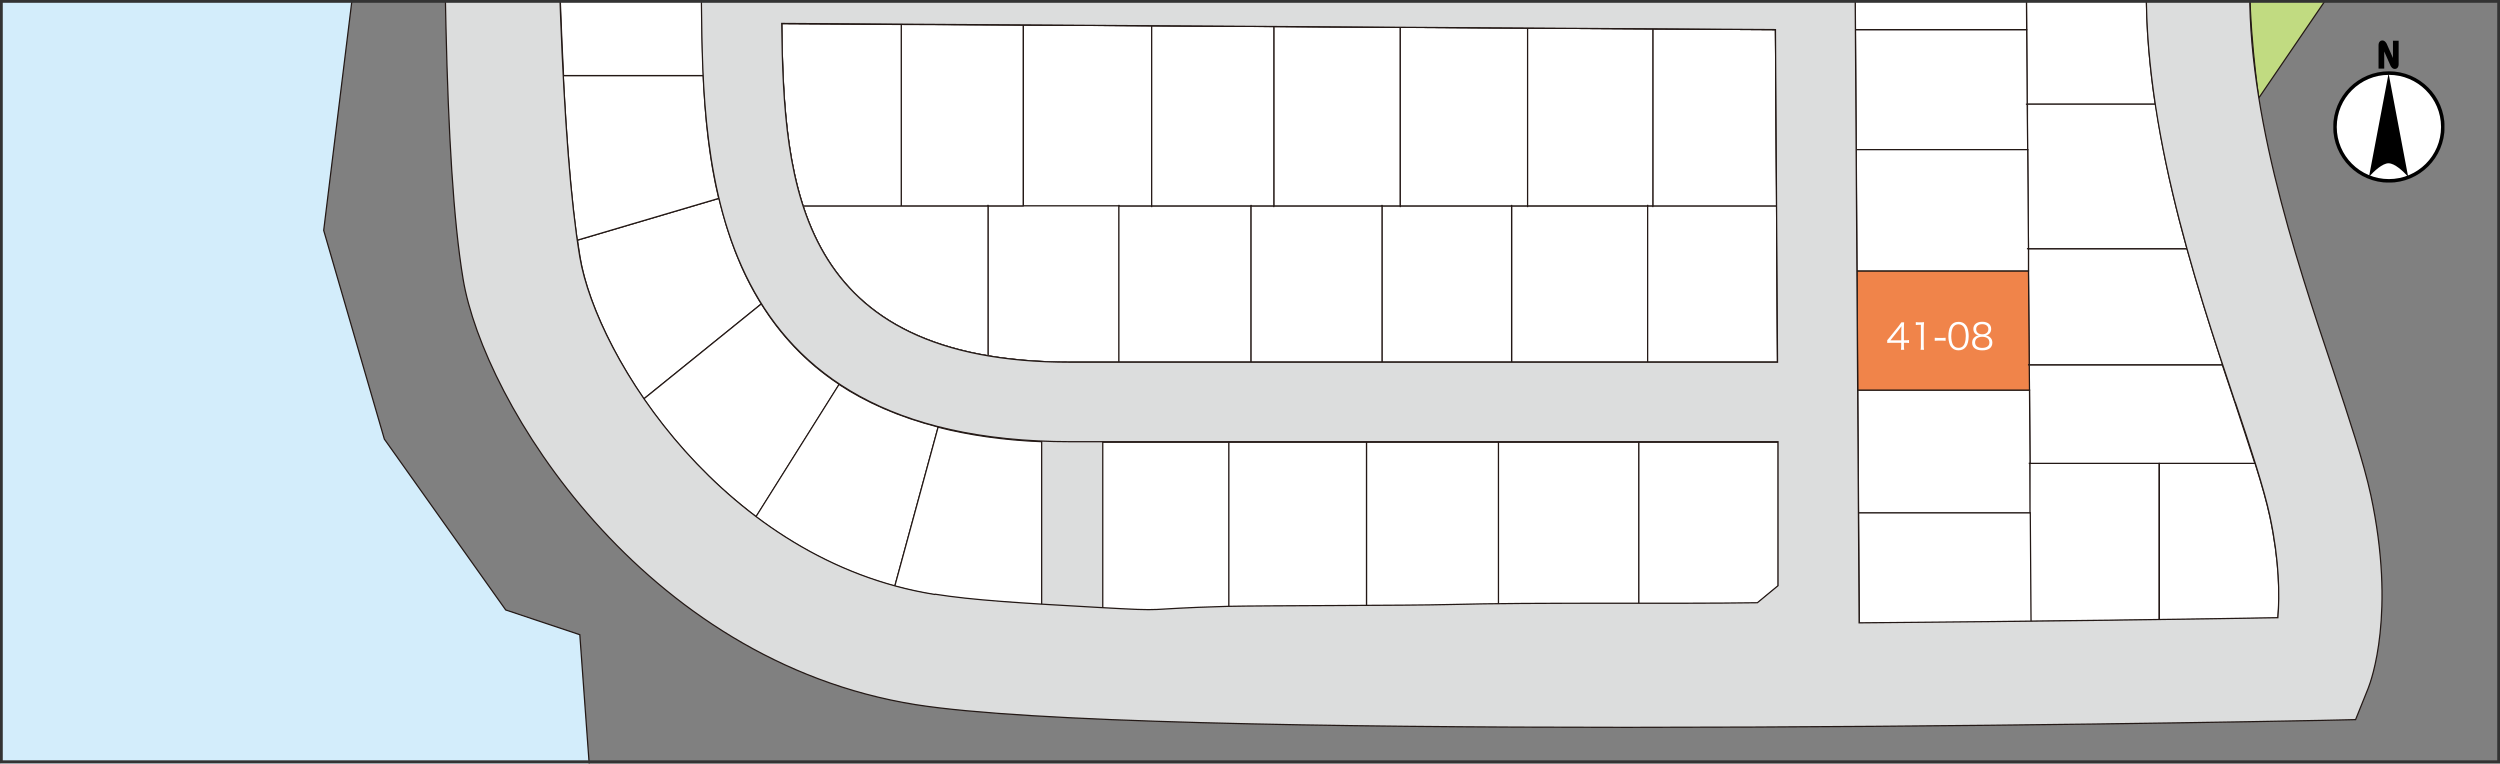 <svg width="900" height="275" viewBox="0 0 900 275" fill="none" xmlns="http://www.w3.org/2000/svg">
<rect x="0" y="0" width="900" height="275" fill="#808080" stroke="none"/>
<mask id="mask0_1648_2051" style="mask-type:alpha" maskUnits="userSpaceOnUse" x="0" y="0" width="900" height="275">
<rect x="0.5" y="0.5" width="899" height="273.714" fill="#D9D9D9" stroke="#333333"/>
</mask>
<g mask="url(#mask0_1648_2051)">
<mask id="mask1_1648_2051" style="mask-type:luminance" maskUnits="userSpaceOnUse" x="-744" y="-1619" width="2431" height="2590">
<path d="M1687 -1619H-744V970.84H1687V-1619Z" fill="white"/>
</mask>
<g mask="url(#mask1_1648_2051)">
<path d="M258.828 71.418L207.894 86.466C208.172 88.603 208.544 90.647 208.823 92.597C211.054 106.16 218.954 124.831 231.781 143.595L274.071 109.411C266.728 97.707 261.988 84.702 258.828 71.418Z" fill="white" stroke="#231815" stroke-width="0.45" stroke-miterlimit="10"/>
<path d="M253.159 27.2H202.782C203.991 51.074 205.664 71.231 207.801 86.466L258.736 71.417C255.204 56.647 253.81 41.506 253.159 27.2Z" fill="white" stroke="#231815" stroke-width="0.45" stroke-miterlimit="10"/>
<path d="M274.072 109.411L231.781 143.595C242.098 158.644 255.668 173.6 272.213 186.047L302.141 138.394C290.058 130.405 280.95 120.465 274.072 109.411Z" fill="white" stroke="#231815" stroke-width="0.45" stroke-miterlimit="10"/>
<path d="M252.602 1.191V-5.775C252.416 -11.906 252.323 -18.873 252.23 -26.398H200.924C201.389 -7.076 202.039 10.945 202.876 27.201H253.252C252.788 18.005 252.695 9.273 252.695 1.191H252.602Z" fill="white" stroke="#231815" stroke-width="0.45" stroke-miterlimit="10"/>
<path d="M302.047 138.393L272.118 186.046C286.618 197.008 303.348 205.925 322.123 211.035L337.738 153.72C323.703 150.097 311.899 144.895 302.047 138.393Z" fill="white" stroke="#231815" stroke-width="0.45" stroke-miterlimit="10"/>
<path d="M539.431 159.2V217.629C555.139 217.444 572.891 217.444 589.993 217.444V159.2H539.431Z" fill="white" stroke="#231815" stroke-width="0.45" stroke-miterlimit="10"/>
<path d="M640.186 211.034V159.2H589.995V217.444C605.517 217.444 620.389 217.444 632.657 217.258C632.657 217.258 640.186 210.755 640.186 211.127V211.034Z" fill="white" stroke="#231815" stroke-width="0.45" stroke-miterlimit="10"/>
<path d="M491.938 159.2V218.187C504.951 218.187 516.569 218.001 521.681 217.908C527.165 217.722 533.114 217.629 539.434 217.629V159.2H491.938Z" fill="white" stroke="#231815" stroke-width="0.45" stroke-miterlimit="10"/>
<path d="M396.668 159.2V219.023C422.6 220.416 409.03 219.487 442.119 218.558C442.212 218.558 442.397 218.558 442.49 218.558V159.2H396.761H396.668Z" fill="white" stroke="#231815" stroke-width="0.45" stroke-miterlimit="10"/>
<path d="M385.512 159.202C381.888 159.202 378.449 159.109 375.103 158.923V217.724C381.051 218.095 387.65 218.467 394.9 218.838C395.458 218.838 396.015 218.838 396.573 218.931V159.109H385.512V159.202Z" fill="white" stroke="#231815" stroke-width="0.45" stroke-miterlimit="10"/>
<path d="M442.395 159.2V218.558C449.644 218.373 472.323 218.28 491.935 218.187V159.2H442.395Z" fill="white" stroke="#231815" stroke-width="0.45" stroke-miterlimit="10"/>
<path d="M337.736 153.719L322.121 211.033C326.768 212.334 331.602 213.356 336.528 214.192C346.566 215.771 358.463 216.793 375.1 217.814V159.014C361.065 158.456 348.704 156.598 337.736 153.812V153.719Z" fill="white" stroke="#231815" stroke-width="0.45" stroke-miterlimit="10"/>
<path d="M355.679 74.204V73.74V74.204H368.413V8.993L324.449 8.808V74.204H355.679Z" fill="white"/>
<path d="M355.679 74.204V73.74V74.204ZM355.679 74.204H368.413V8.993L324.449 8.808V74.204H355.679Z" stroke="#231815" stroke-width="0.45" stroke-miterlimit="10"/>
<path d="M497.515 74.206V73.741V74.206H504.114V9.831L458.57 9.553V74.206H497.515Z" fill="white"/>
<path d="M497.515 74.206V73.741V74.206ZM497.515 74.206H504.114V9.831L458.57 9.553V74.206H497.515Z" stroke="#231815" stroke-width="0.45" stroke-miterlimit="10"/>
<path d="M402.803 74.206V73.741V74.206H414.607V9.274L368.413 8.995V74.206H402.803Z" fill="white"/>
<path d="M402.803 74.206V73.741V74.206ZM402.803 74.206H414.607V9.274L368.413 8.995V74.206H402.803Z" stroke="#231815" stroke-width="0.45" stroke-miterlimit="10"/>
<path d="M450.393 74.205V73.741V74.205H458.572V9.552L414.608 9.273V74.205H450.393Z" fill="white"/>
<path d="M450.393 74.205V73.741V74.205ZM450.393 74.205H458.572V9.552L414.608 9.273V74.205H450.393Z" stroke="#231815" stroke-width="0.45" stroke-miterlimit="10"/>
<path d="M544.171 74.207V73.743V74.207H549.934V10.112L504.111 9.833V74.207H544.171Z" fill="white"/>
<path d="M544.171 74.207V73.743V74.207ZM544.171 74.207H549.934V10.112L504.111 9.833V74.207H544.171Z" stroke="#231815" stroke-width="0.45" stroke-miterlimit="10"/>
<path d="M639.628 74.206L639.163 10.667L595.014 10.389V74.206H639.628Z" fill="white" stroke="#231815" stroke-width="0.45" stroke-miterlimit="10"/>
<path d="M593.158 74.204V73.74V74.204H595.017V10.387L549.938 10.108V74.204H593.158Z" fill="white"/>
<path d="M593.158 74.204V73.74V74.204ZM593.158 74.204H595.017V10.387L549.938 10.108V74.204H593.158Z" stroke="#231815" stroke-width="0.45" stroke-miterlimit="10"/>
<path d="M368.412 74.205H355.679V128.083C364.509 129.569 374.454 130.405 385.607 130.405H402.895V74.112H368.505L368.412 74.205Z" fill="white" stroke="#231815" stroke-width="0.45" stroke-miterlimit="10"/>
<path d="M549.934 74.206V74.578V74.206H544.172V130.406H593.154V74.206H549.934Z" fill="white"/>
<path d="M549.934 74.206V74.578V74.206ZM549.934 74.206H544.172V130.406H593.154V74.206H549.934Z" stroke="#231815" stroke-width="0.45" stroke-miterlimit="10"/>
<path d="M324.45 8.809L281.416 8.53C281.695 31.01 282.624 54.14 289.131 74.205H324.45V8.809Z" fill="white" stroke="#231815" stroke-width="0.45" stroke-miterlimit="10"/>
<path d="M504.114 74.206V74.578V74.206H497.515V130.406H544.174V74.206H504.114Z" fill="white"/>
<path d="M504.114 74.206V74.578V74.206ZM504.114 74.206H497.515V130.406H544.174V74.206H504.114Z" stroke="#231815" stroke-width="0.45" stroke-miterlimit="10"/>
<path d="M639.627 74.206H595.013V74.578V74.206H593.154V130.406H639.906L639.627 74.206Z" fill="white" stroke="#231815" stroke-width="0.45" stroke-miterlimit="10"/>
<path d="M324.452 74.206H289.133C297.684 100.495 316.087 121.395 355.682 128.084V74.206H324.452Z" fill="white" stroke="#231815" stroke-width="0.45" stroke-miterlimit="10"/>
<path d="M414.608 74.206V74.578V74.206H402.804V130.406H450.392V74.206H414.608Z" fill="white"/>
<path d="M414.608 74.206V74.578V74.206ZM414.608 74.206H402.804V130.406H450.392V74.206H414.608Z" stroke="#231815" stroke-width="0.45" stroke-miterlimit="10"/>
<path d="M458.57 74.206V74.578V74.206H450.391V130.406H497.514V74.206H458.57Z" fill="white"/>
<path d="M458.57 74.206V74.578V74.206ZM458.57 74.206H450.391V130.406H497.514V74.206H458.57Z" stroke="#231815" stroke-width="0.45" stroke-miterlimit="10"/>
<path d="M729.601 10.668L729.787 37.514H775.888C773.286 20.236 772.077 2.772 773.007 -14.227C773.007 -15.156 773.1 -15.992 773.193 -16.921H729.415L729.601 10.761V10.668Z" fill="white" stroke="#231815" stroke-width="0.45" stroke-miterlimit="10"/>
<path d="M730.248 97.523L730.527 131.336H800.143C795.868 118.331 791.406 104.211 787.317 89.534H730.248V97.523Z" fill="white" stroke="#231815" stroke-width="0.45" stroke-miterlimit="10"/>
<path d="M730.621 140.437L730.807 166.912H777.28H811.763C809.625 160.223 807.209 152.885 804.606 144.989C803.119 140.623 801.632 136.071 800.052 131.427H730.436V140.437H730.621Z" fill="white" stroke="#231815" stroke-width="0.45" stroke-miterlimit="10"/>
<path d="M729.973 53.862L730.252 89.532H787.321C782.673 72.812 778.584 55.162 775.981 37.513H729.88V53.862H729.973Z" fill="white" stroke="#231815" stroke-width="0.45" stroke-miterlimit="10"/>
<path d="M729.784 37.513H729.319H729.784L729.598 10.667H667.975L668.253 53.862H729.97L729.784 37.513Z" fill="white"/>
<path d="M729.784 37.513H729.319H729.784ZM729.784 37.513L729.598 10.667H667.975L668.253 53.862H729.97L729.784 37.513Z" stroke="#231815" stroke-width="0.45" stroke-miterlimit="10"/>
<path d="M730.808 166.821H730.344H730.808L730.622 140.439H668.813L669.092 184.656H730.994L730.808 166.821Z" fill="white"/>
<path d="M730.808 166.821H730.344H730.808ZM730.808 166.821L730.622 140.439H668.813L669.092 184.656H730.994L730.808 166.821Z" stroke="#231815" stroke-width="0.45" stroke-miterlimit="10"/>
<path d="M669.092 184.654L669.371 224.412C691.306 224.227 712.219 224.041 731.366 223.855L731.087 184.654H669.185H669.092Z" fill="white" stroke="#231815" stroke-width="0.45" stroke-miterlimit="10"/>
<path d="M730.809 166.821V184.564H730.901L731.18 223.764C748.096 223.579 763.618 223.393 777.282 223.207V166.821H730.809Z" fill="white" stroke="#231815" stroke-width="0.45" stroke-miterlimit="10"/>
<path d="M811.855 166.821H777.372V223.207C795.404 222.928 810.089 222.743 820.034 222.557C820.778 214.475 820.592 202.121 817.153 185.957C816.038 180.755 814.179 174.253 811.855 166.914V166.821Z" fill="white" stroke="#231815" stroke-width="0.45" stroke-miterlimit="10"/>
<path d="M729.411 -17.016H728.947H729.411L729.318 -31.693H667.695L667.974 10.666H729.597L729.411 -17.016Z" fill="white"/>
<path d="M729.411 -17.016H728.947H729.411ZM729.411 -17.016L729.318 -31.693H667.695L667.974 10.666H729.597L729.411 -17.016Z" stroke="#231815" stroke-width="0.45" stroke-miterlimit="10"/>
<path d="M730.529 131.333H730.064H730.529L730.25 97.52H668.534L668.813 140.437H730.622L730.529 131.333Z" fill="#F0844A"/>
<path d="M730.529 131.333H730.064H730.529ZM730.529 131.333L730.25 97.52H668.534L668.813 140.437H730.622L730.529 131.333Z" stroke="#231815" stroke-width="0.45" stroke-miterlimit="10"/>
<path d="M730.252 89.533H729.694H730.252L729.973 53.862H668.257L668.536 97.522H730.252V89.533Z" fill="white"/>
<path d="M730.252 89.533H729.694H730.252ZM730.252 89.533L729.973 53.862H668.257L668.536 97.522H730.252V89.533Z" stroke="#231815" stroke-width="0.45" stroke-miterlimit="10"/>
<path d="M-96.131 -106.098C-96.131 -106.098 -96.038 -144.834 -69.269 -162.112L64.48 -154.402L127.962 -144.834L133.632 -56.308L116.53 82.938L138.372 158.088L182.056 219.583L208.732 228.5L217.655 351.397L199.251 371.926L166.442 391.062L172.576 410.198L39.385 414.935L18.193 335.048L-22.146 239.462L-37.203 198.496C-37.203 198.496 -60.439 187.535 -59.045 184.841C-57.651 182.147 -50.866 151.4 -50.866 151.4L-61.09 138.395L-62.484 109.691L-87.115 66.031L-106.262 19.585L-99.384 -84.919L-96.224 -106.098H-96.131Z" fill="#D3EDFB" stroke="#231815" stroke-width="0.45" stroke-miterlimit="10"/>
<path d="M791.5 -198.063C791.5 -198.063 814.272 -206.795 848.011 -206.052C881.75 -205.309 931.848 -184.408 931.848 -184.408L946.441 -174.375L943.745 -156.168L813.156 35.283C813.156 35.283 809.067 7.043 810.089 -12.185C811.112 -31.414 814.643 -116.503 811.483 -141.12C808.323 -165.736 808.509 -181.25 791.686 -198.063H791.5Z" fill="#C1DB81" stroke="#231815" stroke-width="0.45" stroke-miterlimit="10"/>
<path d="M386 145V239.565" stroke="#DCDDDD" stroke-width="22" stroke-miterlimit="10"/>
<path d="M397 145H375V239H397V145Z" stroke="#231815" stroke-width="0.45" stroke-miterlimit="10"/>
<path d="M639.165 10.667L639.908 130.405H385.515C286.9 130.405 282.16 67.145 281.416 8.438L639.165 10.667Z" stroke="#231815" stroke-width="0.45" stroke-miterlimit="10"/>
<path d="M-625.365 1010.1C-625.179 1001.18 -609.286 373.226 -598.783 -22.217L-572.572 -40.145L-479.626 -39.216L-421.349 -52.872L-408.801 -60.86C-369.113 -71.079 -327.288 -86.777 -295.5 -109.257C-281.373 -119.29 -258.322 -139.447 -231.554 -164.25L-206.365 -163.042L-184.523 -138.425L-186.01 -119.475C-199.115 -107.678 -215.66 -93.001 -225.233 -85.57C-242.707 -71.914 -292.247 -41.167 -350.71 -16.829C-424.137 13.639 -476.745 19.492 -491.151 20.606C-521.545 22.836 -558.723 20.606 -559.095 20.606L-573.966 19.677L-592.462 798.116L-578.056 798.488C-576.29 798.488 -548.22 799.231 -520.058 799.231C-505.372 799.231 -490.687 799.045 -479.626 798.488C-439.474 796.537 -388.167 771.642 -352.197 751.02C-304.516 723.802 -254.79 650.789 -233.877 577.589C-216.868 517.581 -227.557 450.234 -232.018 427.475L-160.45 354.555L-90.926 341.55C-82.84 381.958 -76.52 415.492 -76.427 416.142L-48.171 410.847C-49.194 405.181 -74.382 272.345 -88.417 216.795C-101.894 163.754 -110.631 123.81 -120.204 -20.917C-127.268 -127.278 -165.934 -182.085 -188.055 -205.215C-156.267 -235.777 -123.272 -268.475 -95.481 -296.25L-37.018 -342.231L16.24 -344.275L27.858 -336.751L43.659 -339.816C50.444 -332.849 57.229 -325.975 62.992 -320.495C125.637 -261.787 159.656 -212.832 159.656 -122.355C159.656 -25.561 159.656 58.042 166.72 100.494C174.062 144.618 231.131 237.975 329.654 253.673C370.085 260.083 479.018 261.848 585.627 261.848C707.664 261.848 826.635 259.526 835.744 259.34L848.013 259.061L852.567 247.728C853.589 245.127 862.605 220.79 853.497 178.245C850.894 166.262 845.782 151.027 839.927 133.285C826.171 92.226 807.395 35.934 810.184 -12.185C814.18 -83.154 813.065 -108.7 811.671 -138.24V-141.119C810.463 -165.736 804.886 -191.932 777.653 -210.138C775.329 -215.155 771.704 -219.892 765.756 -223.143C747.538 -233.176 701.995 -243.208 701.995 -243.208L679.223 -259.557L676.528 -495.318L691.399 -512.875C725.324 -512.782 751.907 -512.596 766.871 -512.317C779.605 -512.132 791.781 -511.76 803.678 -511.388C873.201 -509.252 933.151 -507.394 988.361 -547.245C1052.59 -593.505 1063.93 -622.023 1069.78 -695.966C1075.17 -765.171 1070.15 -894.756 1069.78 -902.744L1067.92 -1005.85L1094.69 -1002.6L1097.76 -1002.23L1330.12 -1075.15L1362.19 -1368.88L1428 -1362.47L1434.41 -1427.87L397.318 -1528.93H395.924C392.02 -1529.21 -0.211 -1551.23 -173.741 -1598.88C-295.222 -1632.23 -414.843 -1700.97 -519.5 -1797.58C-568.947 -1843 -644.326 -1968.03 -645.07 -1969.24L-701.395 -1935.43C-698.142 -1929.95 -620.439 -1801.11 -564.3 -1749.27C-553.983 -1739.8 -543.48 -1730.6 -532.977 -1721.59C-564.114 -1685.73 -613.468 -1627.31 -638.471 -1589.41C-677.322 -1530.42 -713.199 -1369.34 -708.18 -1304.78C-703.626 -1246.45 -692.472 -927.918 -689.684 -792.481C-686.988 -661.781 -689.684 -218.592 -689.684 -205.587L-727.978 1008.98L-686.895 1010.28L-653.435 -51.385C-649.159 -51.106 -644.326 -50.828 -639.121 -50.549C-649.717 342.85 -666.261 999.971 -666.447 1009.07L-625.365 1010.1ZM833.328 -1420.43L816.69 -1246.45L233.455 -1303.39L248.233 -1473.57C325.471 -1467.25 382.447 -1464 391.463 -1463.44L833.42 -1420.34L833.328 -1420.43ZM219.048 -1137.02L230.945 -1274.87L705.434 -1228.52L691.12 -1080.26L219.048 -1137.11V-1137.02ZM219.513 -1476.08L204.827 -1306.27L24.698 -1323.83L-59.697 -1419.41L-177.924 -1383.18L-337.512 -1417.74L-388.725 -1283.7C-406.757 -1289.73 -426.089 -1294.38 -446.537 -1297.35C-496.542 -1304.78 -560.582 -1306.08 -598.597 -1306.08L-609.286 -1318.07C-604.081 -1448.02 -582.331 -1493.73 -562.534 -1535.34C-559.467 -1541.75 -556.399 -1548.16 -553.518 -1554.66C-534.65 -1596.65 -499.517 -1647.37 -477.581 -1677.37C-387.61 -1611.05 -290.295 -1562.65 -191.494 -1535.43C-86.558 -1506.64 88.366 -1487.22 219.42 -1475.89L219.513 -1476.08ZM885.284 -761.176C718.911 -760.154 453.272 -758.111 315.805 -757.368V-862.708L885.284 -865.68V-761.176ZM152.871 -621.93C116.529 -619.701 96.638 -608.368 77.399 -597.5C60.854 -588.118 45.332 -579.293 17.541 -575.484C-23.541 -569.911 -35.159 -600.565 -49.38 -651.842C-50.96 -657.415 -52.447 -662.989 -54.027 -668.284C-55.235 -672.278 -56.722 -677.945 -58.488 -685.004C-23.634 -693.643 66.431 -715.845 89.946 -720.768C117.272 -726.527 221.743 -728.292 256.691 -728.292C270.819 -728.292 451.134 -729.314 636.747 -730.429V-628.712C439.33 -626.947 192.001 -624.346 152.964 -621.93H152.871ZM286.992 -757.182C270.261 -757.182 259.572 -757.089 256.598 -757.089C255.297 -757.089 120.432 -756.625 83.905 -748.914C59.646 -743.805 -30.14 -721.697 -65.366 -712.965C-72.058 -741.762 -80.424 -779.662 -88.696 -818.119L-32.278 -829.917C30.461 -843.014 130.378 -862.615 148.967 -862.615H286.992V-757.182ZM665.374 -730.615C774.957 -731.265 883.425 -731.915 957.689 -732.38C953.878 -630.662 906.569 -630.569 888.259 -630.569C877.291 -630.569 783.044 -629.919 665.374 -628.897V-730.615ZM589.623 -892.247L301.305 -891.226H148.874C121.455 -891.226 -21.961 -861.314 -38.226 -857.97L-94.83 -846.173C-106.541 -901.072 -117.416 -952.813 -122.435 -976.78L63.55 -1018.4L89.481 -1011.15L135.49 -954.671L309.763 -956.436L314.039 -960.709C335.137 -980.588 366.274 -1008.36 378.357 -1015.14C392.206 -1022.95 405.219 -1027.78 436.077 -1013.75C455.409 -1005.02 499.745 -968.048 514.058 -957.365L590.553 -956.436L589.623 -892.247ZM-150.412 -970.463C-138.422 -912.684 -94.18 -701.446 -81.725 -659.924C-80.145 -654.814 -78.658 -649.427 -77.171 -644.039C-65.552 -602.237 -49.844 -545.945 7.875 -545.945C12.15 -545.945 16.705 -546.223 21.445 -546.873C54.627 -551.425 74.331 -562.479 91.619 -572.326C109.558 -582.451 124.987 -591.276 154.73 -593.041C170.437 -593.97 220.349 -594.992 287.084 -596.013V-546.781C221.465 -545.387 169.415 -543.251 148.223 -540.371C106.119 -534.612 68.847 -511.203 42.916 -490.209L33.9 -494.389L16.798 -486.215L-32.371 -488.258L-80.052 -531.732C-97.154 -554.769 -108.772 -573.905 -114.906 -589.418C-125.781 -616.636 -147.623 -716.867 -163.517 -790.066C-166.77 -805.114 -169.93 -819.42 -172.719 -832.425C-176.158 -848.216 -180.34 -868.003 -185.174 -890.947C-189.728 -912.405 -194.561 -935.628 -199.673 -959.316L-150.133 -970.37L-150.412 -970.463ZM-75.497 -438.654L-77.356 -384.869C-104.218 -357.559 -166.398 -294.856 -223.095 -240.143L-262.412 -281.851C-251.816 -292.162 -241.406 -302.566 -231.368 -312.692C-218.913 -325.139 -207.202 -336.936 -196.234 -347.34C-146.229 -394.901 -134.425 -416.174 -138.422 -450.544C-140.745 -470.144 -152.921 -487.794 -165.841 -506.558C-173.927 -518.263 -182.292 -530.431 -189.356 -544.18C-199.673 -564.337 -218.82 -638.744 -234.807 -709.342L-186.103 -720.025C-172.161 -657.137 -158.405 -598.429 -149.296 -575.856C-138.329 -548.453 -114.256 -512.875 -75.962 -467.636L-81.539 -458.533L-75.404 -438.747L-75.497 -438.654ZM-571.271 -1186.34C-543.108 -1188.3 -479.44 -1191.73 -448.675 -1185.51C-408.708 -1177.33 -366.139 -1145.1 -353.963 -1113.52C-351.454 -1107.11 -348.108 -1095.96 -344.204 -1081.66L-467.171 -1052.95H-563.37L-571.364 -1186.34H-571.271ZM-463.825 -1024.15L-336.861 -1053.79C-328.682 -1021.46 -319.294 -981.238 -310.836 -942.688C-350.71 -933.399 -438.73 -913.241 -454.531 -911.476C-468.844 -909.897 -523.404 -910.64 -554.912 -911.29L-561.697 -1024.15H-463.918H-463.825ZM-492.917 -881.751C-475.072 -881.751 -458.992 -882.029 -451.278 -882.865C-431.945 -885.002 -333.608 -907.853 -304.702 -914.542C-297.173 -878.871 -290.946 -847.009 -287.972 -827.408C-286.949 -820.627 -285.462 -811.988 -283.603 -802.049C-312.695 -794.989 -382.684 -778.268 -417.538 -772.23C-451.464 -766.378 -518.385 -767.865 -546.454 -768.793L-553.146 -882.401C-537.903 -882.122 -514.202 -881.658 -492.917 -881.658V-881.751ZM-545.618 -596.106C-535.487 -595.642 -521.173 -595.177 -504.443 -595.177C-487.712 -595.177 -469.402 -595.642 -450.255 -596.942C-401.459 -600.38 -281.466 -626.018 -246.425 -633.635C-234.714 -587.003 -223.095 -546.688 -215.009 -530.896C-214.08 -529.038 -213.057 -527.366 -212.128 -525.601C-233.134 -519.47 -275.517 -508.416 -347.085 -495.039C-433.711 -478.783 -514.76 -480.455 -545.618 -481.849V-596.013V-596.106ZM-452.3 -625.646C-489.943 -623.045 -526.657 -624.067 -545.618 -624.903V-740.09C-533.628 -739.718 -515.782 -739.254 -496.356 -739.254C-467.078 -739.254 -434.269 -740.275 -412.612 -743.991C-377.014 -750.122 -308.234 -766.564 -278.119 -773.902C-271.427 -740.833 -262.597 -700.332 -253.303 -661.596C-288.715 -653.885 -406.385 -628.897 -452.3 -625.646ZM-546.547 -306.932C-506.395 -308.697 -385.937 -314.178 -363.537 -317.522C-351.082 -319.38 -343.275 -320.309 -338.72 -320.773L-302.936 -282.78C-331.935 -255.841 -361.306 -231.968 -388.074 -219.985C-441.89 -196.019 -486.876 -187.473 -511.042 -187.473H-551.845L-546.547 -306.932ZM-326.73 -350.034H-332.958C-334.259 -350.034 -342.159 -349.849 -367.905 -345.947C-386.216 -343.16 -484.924 -338.423 -545.711 -335.729V-453.052C-536.137 -452.588 -522.66 -452.123 -506.116 -452.123C-465.034 -452.123 -405.362 -454.817 -341.88 -466.707C-259.716 -482.127 -215.381 -494.389 -196.606 -500.148C-194.189 -496.619 -191.866 -493.182 -189.635 -489.93C-178.296 -473.581 -168.536 -459.462 -167.142 -446.921C-164.911 -427.878 -166.027 -415.709 -216.217 -367.963C-227.371 -357.28 -239.268 -345.39 -251.816 -332.756C-261.668 -322.817 -271.892 -312.599 -282.209 -302.566L-326.823 -349.941L-326.73 -350.034ZM-221.515 -883.237C-216.682 -860.2 -212.5 -840.321 -208.968 -824.343C-206.086 -811.338 -203.019 -797.126 -199.766 -782.17C-197.349 -770.93 -194.84 -759.411 -192.33 -747.986L-241.127 -737.303C-249.585 -776.039 -256.463 -811.059 -259.623 -831.774C-266.129 -874.412 -290.017 -985.883 -308.885 -1060.29L-263.527 -1070.88C-248.47 -1011.34 -233.227 -938.601 -221.608 -883.33L-221.515 -883.237ZM-316.134 -1088.06C-320.41 -1103.76 -324.221 -1116.3 -327.102 -1123.83C-342.996 -1164.79 -392.815 -1203.44 -442.913 -1213.56C-486.876 -1222.48 -583.633 -1214.12 -587.722 -1213.84L-601.664 -1212.63L-582.796 -896.335L-574.431 -754.581V-328.112L-581.867 -158.676H-511.042C-483.902 -158.676 -434.269 -167.872 -376.363 -193.696C-345.97 -207.259 -314.09 -233.083 -283.231 -261.787L-243.915 -219.985C-275.61 -189.888 -303.68 -164.435 -320.503 -151.802C-331.377 -146.321 -342.531 -140.841 -348.572 -138.147C-363.165 -131.737 -445.143 -105.356 -445.143 -105.356L-569.97 -101.733L-596.18 -122.634C-593.206 -232.061 -590.882 -310.741 -590.046 -331.549C-586.049 -423.977 -593.578 -824.622 -607.799 -1143.15C-609.564 -1183.37 -610.494 -1219.04 -610.494 -1250.81L-594.6 -1268.83C-557.143 -1268.74 -497.565 -1267.25 -452.021 -1260.57C-372.367 -1248.77 -311.859 -1210.59 -290.109 -1158.38C-284.161 -1144.08 -277.655 -1123.18 -270.87 -1098.47L-316.227 -1087.88L-316.134 -1088.06ZM-651.855 -100.711L-648.602 -204.658V-205.215C-648.602 -209.767 -645.906 -660.945 -648.602 -793.503C-651.483 -932.749 -662.451 -1248.03 -667.191 -1308.13C-671.559 -1364.42 -638.006 -1515.65 -604.174 -1567.02C-594.879 -1581.14 -581.681 -1598.6 -567.274 -1616.72C-576.104 -1601.57 -584.376 -1586.25 -590.882 -1571.66C-593.671 -1565.35 -596.645 -1559.31 -599.526 -1553.08C-628.432 -1492.33 -661.242 -1423.41 -648.695 -1141.66C-634.846 -832.61 -626.945 -424.441 -630.942 -333.685C-631.964 -311.205 -634.474 -222.121 -637.82 -99.875C-642.932 -100.154 -647.765 -100.432 -651.948 -100.711H-651.855ZM-172.161 -93.373L-166.306 -87.52L-149.018 109.133L-106.17 305.786L-110.631 315.819L-156.174 324.365L-170.023 251.258C-170.302 249.865 -196.699 110.712 -201.253 67.517C-205.064 31.568 -209.618 -36.987 -211.198 -60.21C-209.897 -61.232 -208.596 -62.161 -207.481 -62.997C-198.558 -69.964 -184.523 -82.319 -172.161 -93.373ZM-340.765 438.622C-385.565 449.584 -449.883 457.015 -486.132 457.851C-508.811 458.315 -537.996 458.222 -555.656 458.037L-552.867 340.621C-536.602 341.55 -509.462 342.85 -483.344 342.85C-462.245 342.85 -441.797 342.014 -428.227 339.506C-391.513 332.632 -316.227 312.66 -294.664 303.185C-280.35 296.868 -224.954 274.388 -197.071 263.055L-183.222 336.348L-256.091 410.569C-265.665 414.563 -301.356 428.869 -340.858 438.622H-340.765ZM-202.462 234.259C-228.022 244.57 -290.388 269.93 -306.189 276.897C-324.499 284.978 -395.882 304.207 -433.525 311.267C-460.851 316.376 -524.24 313.496 -552.217 311.917L-549.428 196.266C-547.012 196.266 -544.409 196.266 -541.528 196.266C-508.068 196.266 -444.678 194.966 -403.503 186.327C-356.566 176.387 -259.066 131.984 -223.374 115.357C-216.961 155.208 -207.759 205.648 -202.369 234.259H-202.462ZM-489.107 49.124C-447.839 46.059 -391.978 31.289 -339.743 9.552C-299.776 -7.076 -264.178 -26.304 -238.803 -41.91C-236.759 -11.442 -233.134 40.114 -229.881 70.49C-229.416 74.763 -228.765 79.872 -227.929 85.631C-253.303 97.614 -362.143 148.148 -409.452 158.18C-450.72 166.912 -519.128 167.655 -548.778 167.469L-545.99 49.867C-531.676 50.332 -509.276 50.704 -489.107 49.217V49.124ZM-366.511 725.939C-413.542 752.785 -454.252 768.297 -481.113 769.598C-503.327 770.713 -542.179 770.248 -563.092 769.877L-560.117 644.565C-499.609 641.685 -403.503 636.483 -374.225 631.653C-348.294 627.38 -333.608 625.708 -327.195 625.057L-293.734 643.914C-315.019 680.7 -341.787 711.819 -366.511 725.939ZM-261.668 569.6C-266.315 585.95 -272.729 602.485 -280.35 618.462L-320.689 595.796L-324.871 596.075C-325.522 596.075 -340.207 597.004 -378.966 603.321C-399.879 606.758 -463.825 611.123 -559.56 615.768L-556.492 486.741C-547.755 486.741 -536.137 486.926 -523.868 486.926C-511.6 486.926 -497.565 486.926 -485.761 486.555C-448.396 485.719 -382.591 478.38 -334.166 466.49C-303.494 458.966 -275.703 449.026 -258.88 442.524C-254.511 468.998 -248.656 522.876 -261.854 569.508L-261.668 569.6ZM104.911 -331.549C97.103 -343.253 87.716 -356.537 83.068 -360.903C74.145 -369.077 65.316 -384.776 64.665 -394.344C64.014 -403.912 66.059 -440.047 70.149 -448.315C74.238 -456.582 105.003 -481.106 127.496 -491.324C150.082 -501.542 178.71 -505.629 178.71 -505.629L178.988 -506.279C262.361 -511.481 477.531 -512.968 626.523 -513.061L639.907 -502.285L636.747 -378.738V-378.552L637.212 -307.211H589.345V-450.916H575.031C561.554 -450.916 245.166 -451.752 203.805 -450.916C173.04 -450.358 145.063 -433.916 135.676 -410.879C128.705 -393.694 132.98 -375.487 147.48 -360.81C178.896 -329.041 222.208 -280.737 235.685 -228.717C240.519 -210.231 243.865 -185.615 246.281 -159.048L194.696 -158.862C187.075 -232.526 155.38 -281.294 104.911 -331.642V-331.549ZM263.476 -235.87C259.665 -250.454 253.903 -264.666 246.932 -278.321H637.397L638.141 -160.348L275.187 -159.048C272.585 -187.937 268.96 -214.969 263.476 -235.87ZM560.531 -307.118H229.923C210.497 -336.193 187.168 -361.46 167.928 -380.968C158.447 -390.535 161.422 -397.688 162.351 -400.01C166.627 -410.414 182.706 -421.747 204.363 -422.119C240.426 -422.769 496.771 -422.305 560.624 -422.119V-307.118H560.531ZM638.327 -131.644L639.07 -18.223L281.136 -20.452C280.671 -51.199 279.928 -91.143 277.418 -130.437L638.327 -131.737V-131.644ZM639.256 10.574L640 130.312H385.607C286.992 130.312 282.251 67.053 281.508 8.345L639.256 10.574ZM336.532 214.008C261.153 202.025 214.866 128.919 208.731 92.505C202.132 53.026 199.808 -28.069 199.808 -123.284C199.808 -125.792 199.808 -128.3 199.808 -130.715L248.512 -130.251C251.486 -83.898 252.137 -35.872 252.509 -5.961V1.006C253.159 60.086 254.182 159.016 385.514 159.016H640.093V210.85L632.657 216.981C601.428 217.446 553.282 216.795 521.68 217.631C508.853 218.003 453.458 218.003 442.118 218.282C408.379 219.211 423.25 220.232 394.995 218.653C366.739 217.074 350.195 216.052 336.625 213.916L336.532 214.008ZM804.7 144.804C810.277 161.431 815.017 175.83 817.155 185.769C820.594 201.932 820.687 214.287 820.036 222.369C794.011 222.833 736.385 223.669 669.278 224.227L666.583 -206.237C682.198 -202.614 706.921 -196.669 733.318 -189.516C766.685 -180.413 773.192 -166.2 774.4 -139.633V-136.753C775.794 -108.235 777.002 -83.619 773.005 -14.507C769.845 40.671 789.922 100.773 804.607 144.711L804.7 144.804ZM966.519 -577.342C921.533 -544.923 872.458 -546.409 804.514 -548.453C792.524 -548.824 780.162 -549.196 767.15 -549.382C715.937 -550.218 483.293 -550.682 315.805 -547.616V-596.664C527.071 -599.543 866.881 -601.959 888.351 -601.959C950.625 -601.959 983.621 -645.99 986.595 -732.658C1006.67 -732.751 1022.84 -732.844 1034.37 -732.937C1034 -720.582 1033.44 -709.064 1032.7 -698.938C1027.68 -635.4 1020.99 -616.543 966.519 -577.249V-577.342ZM1032.6 -902.094V-901.722C1032.6 -900.701 1035.58 -827.316 1034.93 -761.827C1023.49 -761.827 934.267 -761.641 914.004 -761.548V-894.756L614.44 -892.712V-982.26L531.904 -981.331C529.673 -983.282 484.223 -1023.88 448.067 -1040.32C409.401 -1057.87 386.165 -1053.88 364.322 -1040.5C347.22 -1030.01 307.718 -994.801 291.825 -984.304H152.685L106.212 -1036.7L64.572 -1048.31L-205.901 -987.834C-222.166 -1061.78 -240.198 -1135.9 -255.812 -1173.25C-273.658 -1216.07 -311.301 -1251 -361.864 -1273.66L-319.387 -1384.86L-176.623 -1353.92L-68.898 -1386.9L10.663 -1296.7L202.318 -1277.94L187.911 -1112.12L1030.56 -1010.69L1032.51 -902.187L1032.6 -902.094ZM1094.78 -1031.77L719.562 -1076.92L733.968 -1225.82L1311.16 -1169.44L1303.26 -1097.26L1094.78 -1031.77ZM1314.32 -1198.05L845.225 -1243.85L861.862 -1417.83L1333.28 -1371.85L1314.32 -1197.96V-1198.05Z" fill="#DCDDDD"/>
<path d="M-686.895 1010.28L-653.435 -51.385C-649.159 -51.107 -644.326 -50.828 -639.121 -50.549C-649.717 342.85 -666.261 999.971 -666.447 1009.07M-701.395 -1935.43C-698.142 -1929.95 -620.439 -1801.11 -564.3 -1749.27C-553.983 -1739.8 -543.48 -1730.6 -532.977 -1721.59C-564.114 -1685.73 -613.468 -1627.31 -638.471 -1589.41C-677.322 -1530.42 -713.199 -1369.34 -708.18 -1304.78C-703.626 -1246.45 -692.472 -927.918 -689.684 -792.481C-686.988 -661.781 -689.684 -218.592 -689.684 -205.587L-727.978 1008.98M1434.13 -1427.87L397.04 -1528.93H395.646C391.742 -1529.21 -0.49 -1551.23 -174.02 -1598.88C-295.5 -1632.23 -415.122 -1700.97 -519.779 -1797.58C-568.947 -1843 -644.326 -1968.03 -645.07 -1969.24M-625.365 1010.1C-625.179 1001.18 -609.286 373.226 -598.783 -22.217L-572.572 -40.145L-479.626 -39.216L-421.349 -52.872L-408.801 -60.86C-369.113 -71.079 -327.288 -86.777 -295.5 -109.257C-281.372 -119.29 -258.322 -139.447 -231.553 -164.25L-206.365 -163.042L-184.523 -138.426L-186.01 -119.475C-199.115 -107.678 -215.66 -93.001 -225.233 -85.57C-242.707 -71.915 -292.247 -41.167 -350.71 -16.829C-424.137 13.639 -476.745 19.492 -491.151 20.606C-521.545 22.836 -558.723 20.606 -559.095 20.606L-573.966 19.677L-592.462 798.116L-578.056 798.488C-576.29 798.488 -548.22 799.231 -520.058 799.231C-505.372 799.231 -490.687 799.045 -479.626 798.488C-439.473 796.537 -388.167 771.641 -352.197 751.019C-304.516 723.802 -254.79 650.789 -233.877 577.589C-216.868 517.581 -227.557 450.234 -232.018 427.475L-160.45 354.555L-90.926 341.55C-82.84 381.958 -76.52 415.492 -76.427 416.142L-48.171 410.847C-49.194 405.181 -74.382 272.345 -88.417 216.795C-101.894 163.754 -110.631 123.81 -120.204 -20.917C-127.268 -127.278 -165.934 -182.085 -188.055 -205.215C-156.267 -235.777 -123.271 -268.475 -95.481 -296.25L-37.018 -342.231L16.24 -344.275L27.859 -336.751L43.659 -339.816C50.444 -332.849 57.23 -325.975 62.992 -320.495C125.638 -261.787 159.656 -212.832 159.656 -122.355C159.656 -25.561 159.656 58.042 166.72 100.494C174.063 144.618 231.131 237.975 329.654 253.673C370.085 260.083 479.018 261.848 585.627 261.848C707.665 261.848 826.636 259.526 835.744 259.34L848.013 259.061L852.568 247.728C853.59 245.127 862.606 220.79 853.497 178.245C850.895 166.262 845.783 151.027 839.927 133.285C826.171 92.226 807.396 35.934 810.184 -12.185C814.181 -83.154 813.066 -108.7 811.671 -138.24V-141.119C810.463 -165.736 804.886 -191.932 777.653 -210.139C775.33 -215.155 771.705 -219.892 765.756 -223.143C747.539 -233.176 701.995 -243.208 701.995 -243.208L679.223 -259.557L676.528 -495.318L691.399 -512.875C725.325 -512.782 751.907 -512.596 766.871 -512.318C779.605 -512.132 791.781 -511.76 803.678 -511.389C873.202 -509.252 933.152 -507.394 988.362 -547.245C1052.59 -593.505 1063.93 -622.023 1069.78 -695.966C1075.17 -765.171 1070.15 -894.756 1069.78 -902.744L1067.92 -1005.85L1094.69 -1002.6L1097.76 -1002.23L1330.12 -1075.15L1362.19 -1368.88L1428 -1362.47M639.164 10.667L639.908 130.405H385.514C286.899 130.405 282.159 67.145 281.415 8.437L639.164 10.667ZM833.514 -1420.43L816.876 -1246.45L233.641 -1303.39L248.419 -1473.57C325.657 -1467.25 382.633 -1464 391.649 -1463.44L833.607 -1420.34L833.514 -1420.43ZM219.234 -1137.02L231.131 -1274.87L705.62 -1228.52L691.307 -1080.26L219.234 -1137.11V-1137.02ZM219.699 -1476.08L205.013 -1306.27L24.884 -1323.83L-59.511 -1419.41L-177.738 -1383.18L-337.326 -1417.74L-388.539 -1283.7C-406.571 -1289.73 -425.903 -1294.38 -446.351 -1297.35C-496.356 -1304.78 -560.396 -1306.08 -598.411 -1306.08L-609.1 -1318.07C-603.895 -1448.02 -582.145 -1493.73 -562.348 -1535.34C-559.281 -1541.75 -556.214 -1548.16 -553.332 -1554.66C-534.464 -1596.65 -499.331 -1647.37 -477.395 -1677.37C-387.424 -1611.05 -290.109 -1562.65 -191.308 -1535.43C-86.372 -1506.64 88.552 -1487.22 219.606 -1475.89L219.699 -1476.08ZM885.47 -761.176C719.097 -760.154 453.458 -758.111 315.991 -757.368V-862.708L885.47 -865.68V-761.176ZM153.057 -621.93C116.715 -619.701 96.824 -608.368 77.585 -597.5C61.04 -588.118 45.518 -579.293 17.727 -575.484C-23.355 -569.911 -34.973 -600.565 -49.194 -651.842C-50.774 -657.415 -52.261 -662.989 -53.841 -668.284C-55.049 -672.278 -56.536 -677.945 -58.302 -685.005C-23.448 -693.644 66.617 -715.845 90.132 -720.768C117.458 -726.527 221.93 -728.292 256.877 -728.292C271.005 -728.292 451.32 -729.314 636.933 -730.429V-628.712C439.516 -626.947 192.187 -624.346 153.15 -621.93H153.057ZM287.178 -757.182C270.447 -757.182 259.759 -757.089 256.784 -757.089C255.483 -757.089 120.619 -756.625 84.091 -748.915C59.832 -743.805 -29.954 -721.697 -65.18 -712.965C-71.872 -741.762 -80.237 -779.662 -88.51 -818.119L-32.092 -829.917C30.647 -843.014 130.564 -862.615 149.153 -862.615H287.178V-757.182ZM665.56 -730.615C775.144 -731.265 883.612 -731.915 957.875 -732.38C954.065 -630.662 906.755 -630.57 888.445 -630.57C877.477 -630.57 783.23 -629.919 665.56 -628.897V-730.615ZM590.739 -892.247L301.491 -891.226H149.06C121.641 -891.226 -21.774 -861.314 -38.04 -857.97L-94.644 -846.173C-106.355 -901.072 -117.23 -952.813 -122.249 -976.78L63.736 -1018.4L89.668 -1011.15L134.653 -954.671L302.793 -956.436H309.949C331.048 -976.315 366.461 -1008.36 378.451 -1015.14C392.3 -1022.95 405.312 -1027.78 436.17 -1013.75C454.48 -1005.48 488.034 -977.801 514.152 -956.343H590.646V-892.155L590.739 -892.247ZM-150.226 -970.463C-138.236 -912.684 -93.993 -701.446 -81.539 -659.924C-79.959 -654.815 -78.472 -649.427 -76.984 -644.039C-65.366 -602.237 -49.658 -545.945 8.061 -545.945C12.337 -545.945 16.891 -546.223 21.631 -546.874C54.813 -551.425 74.517 -562.479 91.805 -572.326C109.744 -582.451 125.173 -591.276 154.916 -593.041C170.623 -593.97 220.536 -594.992 287.271 -596.014V-546.781C221.651 -545.387 169.601 -543.251 148.409 -540.371C106.305 -534.612 69.034 -511.203 43.102 -490.209L34.086 -494.389L16.984 -486.215L-32.184 -488.258L-79.866 -531.732C-96.968 -554.769 -108.586 -573.905 -114.72 -589.418C-125.595 -616.636 -147.437 -716.867 -163.331 -790.066C-166.584 -805.114 -169.744 -819.42 -172.533 -832.425C-175.972 -848.216 -180.154 -868.003 -184.988 -890.947C-189.542 -912.405 -194.375 -935.628 -199.487 -959.316L-149.947 -970.37L-150.226 -970.463ZM-75.311 -438.654L-77.17 -384.869C-104.032 -357.559 -166.212 -294.856 -222.909 -240.143L-262.226 -281.851C-251.63 -292.162 -241.22 -302.566 -231.182 -312.692C-218.727 -325.139 -207.016 -336.937 -196.048 -347.341C-146.043 -394.901 -134.239 -416.174 -138.236 -450.544C-140.559 -470.144 -152.735 -487.794 -165.655 -506.558C-173.741 -518.263 -182.106 -530.431 -189.17 -544.18C-199.487 -564.337 -218.634 -638.744 -234.621 -709.342L-185.917 -720.025C-171.975 -657.137 -158.219 -598.429 -149.11 -575.856C-138.143 -548.453 -114.07 -512.875 -75.776 -467.636L-81.353 -458.533L-75.218 -438.747L-75.311 -438.654ZM-571.271 -1186.34C-543.108 -1188.3 -479.44 -1191.73 -448.675 -1185.51C-408.708 -1177.33 -366.139 -1145.1 -353.963 -1113.52C-351.454 -1107.11 -348.108 -1095.96 -344.204 -1081.66L-467.171 -1052.95H-563.37L-571.364 -1186.34H-571.271ZM-463.825 -1024.15L-336.861 -1053.79C-328.682 -1021.46 -319.294 -981.238 -310.836 -942.688C-350.71 -933.399 -438.73 -913.241 -454.531 -911.476C-468.844 -909.897 -523.404 -910.64 -554.912 -911.29L-561.697 -1024.15H-463.918H-463.825ZM-492.917 -881.751C-475.072 -881.751 -458.992 -882.029 -451.278 -882.865C-431.945 -885.002 -333.608 -907.853 -304.702 -914.542C-297.173 -878.871 -290.946 -847.009 -287.972 -827.409C-286.949 -820.627 -285.462 -811.988 -283.603 -802.049C-312.695 -794.989 -382.683 -778.268 -417.538 -772.23C-451.463 -766.378 -518.385 -767.865 -546.454 -768.794L-553.146 -882.401C-537.903 -882.122 -514.202 -881.658 -492.917 -881.658V-881.751ZM-545.618 -596.106C-535.487 -595.642 -521.173 -595.178 -504.443 -595.178C-487.712 -595.178 -469.402 -595.642 -450.255 -596.943C-401.459 -600.38 -281.465 -626.018 -246.425 -633.635C-234.714 -587.003 -223.095 -546.688 -215.009 -530.896C-214.08 -529.038 -213.057 -527.366 -212.128 -525.601C-233.134 -519.47 -275.517 -508.416 -347.085 -495.04C-433.711 -478.783 -514.76 -480.455 -545.618 -481.849V-596.014V-596.106ZM-452.3 -625.646C-489.943 -623.045 -526.657 -624.067 -545.618 -624.903V-740.09C-533.628 -739.718 -515.782 -739.254 -496.356 -739.254C-467.078 -739.254 -434.268 -740.275 -412.612 -743.991C-377.014 -750.122 -308.234 -766.564 -278.119 -773.902C-271.427 -740.833 -262.597 -700.332 -253.303 -661.596C-288.715 -653.886 -406.385 -628.897 -452.3 -625.646ZM-546.547 -306.932C-506.394 -308.697 -385.937 -314.178 -363.537 -317.522C-351.082 -319.38 -343.274 -320.309 -338.72 -320.773L-302.936 -282.78C-331.935 -255.842 -361.306 -231.968 -388.074 -219.985C-441.89 -196.019 -486.876 -187.473 -511.042 -187.473H-551.845L-546.547 -306.932ZM-326.73 -350.034H-332.957C-334.259 -350.034 -342.159 -349.849 -367.905 -345.947C-386.215 -343.16 -484.924 -338.423 -545.711 -335.729V-453.052C-536.137 -452.588 -522.66 -452.123 -506.116 -452.123C-465.034 -452.123 -405.362 -454.817 -341.88 -466.707C-259.716 -482.127 -215.381 -494.389 -196.606 -500.149C-194.189 -496.619 -191.866 -493.182 -189.635 -489.93C-178.295 -473.581 -168.536 -459.462 -167.142 -446.921C-164.911 -427.878 -166.027 -415.709 -216.217 -367.963C-227.371 -357.28 -239.268 -345.39 -251.816 -332.756C-261.668 -322.817 -271.892 -312.599 -282.209 -302.566L-326.823 -349.941L-326.73 -350.034ZM-221.515 -883.237C-216.682 -860.2 -212.5 -840.321 -208.968 -824.343C-206.086 -811.338 -203.019 -797.126 -199.766 -782.17C-197.349 -770.93 -194.84 -759.411 -192.33 -747.986L-241.127 -737.303C-249.585 -776.039 -256.463 -811.059 -259.623 -831.774C-266.129 -874.412 -290.016 -985.883 -308.884 -1060.29L-263.527 -1070.88C-248.47 -1011.34 -233.226 -938.601 -221.608 -883.33L-221.515 -883.237ZM-316.134 -1088.06C-320.41 -1103.76 -324.22 -1116.3 -327.102 -1123.83C-342.996 -1164.79 -392.815 -1203.44 -442.912 -1213.56C-486.876 -1222.48 -583.633 -1214.12 -587.722 -1213.84L-601.664 -1212.63L-582.796 -896.335L-574.431 -754.581V-328.112L-581.867 -158.676H-511.042C-483.902 -158.676 -434.268 -167.872 -376.363 -193.697C-345.97 -207.259 -314.089 -233.083 -283.231 -261.787L-243.915 -219.985C-275.61 -189.888 -303.679 -164.435 -320.503 -151.802C-331.377 -146.321 -342.531 -140.841 -348.572 -138.147C-363.165 -131.737 -445.143 -105.356 -445.143 -105.356L-569.969 -101.733L-596.18 -122.634C-593.206 -232.061 -590.882 -310.741 -590.046 -331.549C-586.049 -423.977 -593.578 -824.622 -607.798 -1143.15C-609.564 -1183.37 -610.494 -1219.04 -610.494 -1250.81L-594.6 -1268.83C-557.143 -1268.74 -497.565 -1267.25 -452.021 -1260.57C-372.367 -1248.77 -311.859 -1210.59 -290.109 -1158.38C-284.161 -1144.08 -277.655 -1123.18 -270.87 -1098.47L-316.227 -1087.88L-316.134 -1088.06ZM-651.855 -100.711L-648.602 -204.658V-205.215C-648.602 -209.767 -645.906 -660.945 -648.602 -793.503C-651.483 -932.749 -662.451 -1248.03 -667.191 -1308.13C-671.559 -1364.42 -638.006 -1515.65 -604.174 -1567.02C-594.879 -1581.14 -581.681 -1598.6 -567.274 -1616.72C-576.104 -1601.57 -584.376 -1586.25 -590.882 -1571.66C-593.671 -1565.35 -596.645 -1559.31 -599.526 -1553.08C-628.432 -1492.33 -661.242 -1423.41 -648.695 -1141.66C-634.846 -832.611 -626.945 -424.441 -630.942 -333.685C-631.964 -311.205 -634.474 -222.122 -637.82 -99.875C-642.932 -100.154 -647.765 -100.432 -651.948 -100.711H-651.855ZM-172.161 -93.373L-166.305 -87.52L-149.017 109.133L-106.169 305.786L-110.631 315.818L-156.174 324.365L-170.023 251.258C-170.302 249.865 -196.699 110.712 -201.253 67.517C-205.064 31.568 -209.618 -36.987 -211.198 -60.21C-209.897 -61.232 -208.596 -62.161 -207.48 -62.997C-198.558 -69.964 -184.523 -82.319 -172.161 -93.373ZM-340.765 438.622C-385.565 449.583 -449.883 457.015 -486.132 457.851C-508.811 458.315 -537.996 458.222 -555.656 458.037L-552.867 340.621C-536.602 341.55 -509.462 342.85 -483.344 342.85C-462.245 342.85 -441.797 342.014 -428.227 339.506C-391.513 332.632 -316.227 312.66 -294.664 303.185C-280.35 296.868 -224.954 274.388 -197.07 263.055L-183.222 336.348L-256.091 410.569C-265.665 414.563 -301.356 428.868 -340.858 438.622H-340.765ZM-202.461 234.259C-228.021 244.57 -290.388 269.93 -306.189 276.897C-324.499 284.978 -395.882 304.207 -433.525 311.267C-460.851 316.376 -524.24 313.496 -552.217 311.917L-549.428 196.266C-547.012 196.266 -544.409 196.266 -541.528 196.266C-508.068 196.266 -444.678 194.965 -403.503 186.326C-356.566 176.387 -259.065 131.984 -223.374 115.357C-216.961 155.207 -207.759 205.648 -202.368 234.259H-202.461ZM-489.107 49.124C-447.839 46.059 -391.978 31.289 -339.742 9.552C-299.776 -7.076 -264.177 -26.304 -238.803 -41.91C-236.758 -11.442 -233.134 40.114 -229.88 70.49C-229.416 74.763 -228.765 79.872 -227.929 85.631C-253.303 97.614 -362.142 148.148 -409.452 158.18C-450.72 166.912 -519.128 167.655 -548.778 167.469L-545.989 49.867C-531.676 50.332 -509.276 50.703 -489.107 49.217V49.124ZM-366.511 725.939C-413.542 752.784 -454.252 768.297 -481.113 769.598C-503.327 770.713 -542.179 770.248 -563.091 769.876L-560.117 644.565C-499.609 641.685 -403.503 636.483 -374.225 631.653C-348.293 627.379 -333.608 625.707 -327.195 625.057L-293.734 643.914C-315.019 680.7 -341.787 711.819 -366.511 725.939ZM-261.668 569.6C-266.315 585.95 -272.728 602.484 -280.35 618.462L-320.689 595.796L-324.871 596.075C-325.522 596.075 -340.207 597.004 -378.966 603.32C-399.878 606.757 -463.825 611.123 -559.56 615.768L-556.492 486.741C-547.755 486.741 -536.137 486.926 -523.868 486.926C-511.599 486.926 -497.565 486.926 -485.76 486.555C-448.396 485.719 -382.591 478.38 -334.166 466.49C-303.494 458.966 -275.703 449.026 -258.88 442.524C-254.511 468.998 -248.655 522.875 -261.854 569.507L-261.668 569.6ZM104.911 -331.549C97.103 -343.253 87.716 -356.537 83.069 -360.903C74.146 -369.077 65.316 -384.776 64.665 -394.344C64.014 -403.912 66.059 -440.047 70.149 -448.315C74.239 -456.582 105.004 -481.106 127.497 -491.324C150.082 -501.542 178.71 -505.629 178.71 -505.629L178.989 -506.279C262.361 -511.481 477.531 -512.968 626.523 -513.061L639.908 -502.285L636.747 -378.738V-378.552L637.212 -307.211H589.345V-450.916H575.031C561.554 -450.916 245.166 -451.752 203.805 -450.916C173.04 -450.358 145.063 -433.916 135.676 -410.879C128.705 -393.694 132.98 -375.487 147.48 -360.81C178.896 -329.041 222.208 -280.737 235.686 -228.717C240.519 -210.231 243.865 -185.615 246.281 -159.048L194.696 -158.862C187.075 -232.526 155.38 -281.294 104.911 -331.642V-331.549ZM263.476 -235.87C259.666 -250.454 253.903 -264.666 246.932 -278.322H637.398L638.142 -160.348L275.188 -159.048C272.585 -187.937 268.96 -214.969 263.476 -235.87ZM560.532 -307.118H229.923C210.497 -336.193 187.168 -361.46 167.928 -380.968C158.448 -390.536 161.422 -397.688 162.351 -400.01C166.627 -410.414 182.706 -421.747 204.363 -422.119C240.426 -422.769 496.771 -422.305 560.625 -422.119V-307.118H560.532ZM638.327 -131.644L639.071 -18.223L281.136 -20.452C280.671 -51.2 279.928 -91.143 277.418 -130.437L638.327 -131.737V-131.644ZM336.532 214.008C261.153 202.025 214.866 128.919 208.731 92.505C202.132 53.026 199.809 -28.069 199.809 -123.284C199.809 -125.792 199.809 -128.3 199.809 -130.715L248.512 -130.251C251.486 -83.898 252.137 -35.872 252.509 -5.961V1.006C253.159 60.086 254.182 159.016 385.514 159.016H640.093V210.85L632.658 216.981C601.428 217.445 553.282 216.795 521.68 217.631C508.854 218.003 453.458 218.003 442.119 218.281C408.379 219.21 423.25 220.232 394.995 218.653C366.739 217.074 350.195 216.052 336.625 213.915L336.532 214.008ZM804.7 144.803C810.277 161.431 815.017 175.83 817.155 185.769C820.594 201.932 820.687 214.287 820.036 222.369C794.012 222.833 736.385 223.669 669.278 224.227L666.583 -206.237C682.198 -202.614 706.921 -196.669 733.318 -189.516C766.686 -180.413 773.192 -166.2 774.4 -139.633V-136.753C775.794 -108.235 777.003 -83.619 773.006 -14.507C769.846 40.671 789.922 100.773 804.608 144.711L804.7 144.803ZM966.519 -577.342C921.533 -544.923 872.458 -546.409 804.515 -548.453C792.525 -548.824 780.163 -549.196 767.15 -549.382C715.937 -550.218 483.294 -550.682 315.805 -547.617V-596.664C527.071 -599.543 866.881 -601.959 888.352 -601.959C950.626 -601.959 983.621 -645.99 986.596 -732.658C1006.67 -732.751 1022.84 -732.844 1034.37 -732.937C1034 -720.582 1033.44 -709.064 1032.7 -698.938C1027.68 -635.4 1020.99 -616.543 966.519 -577.249V-577.342ZM1032.6 -902.094V-901.722C1032.6 -900.701 1035.58 -827.316 1034.93 -761.827C1023.5 -761.827 934.267 -761.641 914.005 -761.548V-894.756L614.44 -892.712V-982.26L531.904 -981.331C529.673 -983.282 484.223 -1023.88 448.067 -1040.32C409.402 -1057.87 386.63 -1053.14 364.323 -1040.5C347.685 -1031.12 305.953 -992.664 291.825 -984.304H152.685L106.212 -1036.7L64.572 -1048.31L-205.9 -987.834C-222.166 -1061.78 -240.197 -1135.9 -255.812 -1173.25C-273.658 -1216.07 -311.301 -1251 -361.864 -1273.66L-319.387 -1384.86L-176.622 -1353.92L-68.898 -1386.9L10.664 -1296.7L202.318 -1277.94L187.911 -1112.12L1030.56 -1010.69L1032.51 -902.187L1032.6 -902.094ZM1094.78 -1031.77L719.562 -1076.92L733.969 -1225.82L1311.16 -1169.44L1303.26 -1097.26L1094.78 -1031.77ZM1314.32 -1198.05L845.225 -1243.85L861.862 -1417.83L1333.28 -1371.85L1314.32 -1197.96V-1198.05Z" stroke="#231815" stroke-width="0.45" stroke-miterlimit="10"/>
</g>
</g>
<path d="M679.403 123.452V122.477C679.676 122.165 679.975 121.801 680.248 121.476L683.537 117.368C683.979 116.822 684.213 116.497 684.512 116.042H685.487C685.422 116.809 685.409 117.212 685.409 118.239V122.503H685.903C686.449 122.503 686.787 122.477 687.255 122.412V123.491C686.774 123.426 686.449 123.4 685.89 123.4H685.409V124.518C685.409 125.142 685.435 125.441 685.513 125.922H684.33C684.408 125.467 684.434 125.103 684.434 124.518V123.4H680.95C680.222 123.4 679.832 123.413 679.403 123.452ZM684.447 122.516V119.214C684.447 118.525 684.46 118.109 684.525 117.446C684.252 117.836 683.927 118.265 683.55 118.746L680.56 122.516H684.447ZM689.688 117.004V115.977C690.026 116.029 690.273 116.042 690.767 116.042H691.586C692.028 116.042 692.236 116.029 692.665 115.977C692.587 116.77 692.548 117.433 692.548 118.135V124.453C692.548 125.064 692.574 125.441 692.652 125.922H691.417C691.495 125.467 691.521 125.051 691.521 124.453V116.926H690.819C690.403 116.926 690.065 116.952 689.688 117.004ZM696.503 122.685V121.593C696.867 121.645 697.14 121.658 697.686 121.658H699.233C699.792 121.658 700.065 121.645 700.429 121.593V122.685C700.065 122.633 699.779 122.62 699.233 122.62H697.686C697.166 122.62 696.867 122.633 696.503 122.685ZM705.062 126.117C704.1 126.117 703.294 125.805 702.683 125.194C702.332 124.843 702.059 124.44 701.903 123.998C701.578 123.088 701.409 122.061 701.409 120.995C701.409 119.617 701.708 118.213 702.163 117.459C702.787 116.406 703.788 115.86 705.075 115.86C706.037 115.86 706.869 116.172 707.454 116.783C707.818 117.147 708.078 117.55 708.234 117.979C708.559 118.876 708.728 119.916 708.728 120.995C708.728 122.568 708.39 123.959 707.818 124.752C707.168 125.662 706.258 126.117 705.062 126.117ZM705.062 116.757C704.386 116.757 703.853 116.978 703.437 117.42C703.164 117.719 702.956 118.044 702.852 118.369C702.579 119.162 702.449 120.046 702.449 120.995C702.449 122.204 702.709 123.478 703.06 124.089C703.515 124.843 704.191 125.22 705.075 125.22C705.725 125.22 706.284 125.012 706.674 124.609C706.96 124.31 707.168 123.972 707.285 123.595C707.558 122.789 707.688 121.931 707.688 120.969C707.688 119.838 707.441 118.551 707.103 117.94C706.674 117.16 705.972 116.757 705.062 116.757ZM714.932 120.748C715.478 120.826 715.842 120.982 716.271 121.307C716.921 121.788 717.246 122.477 717.246 123.348C717.246 125.129 715.946 126.13 713.658 126.13C711.279 126.13 709.966 125.142 709.966 123.348C709.966 122.412 710.343 121.697 711.123 121.19C711.526 120.93 711.812 120.826 712.293 120.748C711.149 120.54 710.408 119.617 710.408 118.408C710.408 116.835 711.643 115.834 713.606 115.834C715.595 115.834 716.817 116.809 716.817 118.408C716.817 119.617 716.089 120.527 714.932 120.748ZM713.606 116.705C712.28 116.705 711.422 117.407 711.422 118.486C711.422 119.643 712.254 120.345 713.619 120.345C714.984 120.345 715.803 119.643 715.803 118.486C715.803 117.394 714.945 116.705 713.606 116.705ZM713.606 121.242C712.007 121.242 711.032 122.022 711.032 123.283C711.032 124.518 711.981 125.246 713.593 125.246C714.503 125.246 715.244 125.012 715.686 124.57C716.011 124.271 716.18 123.816 716.18 123.283C716.18 122.009 715.205 121.242 713.606 121.242Z" fill="white"/>
<rect x="0.5" y="0.5" width="899" height="273.714" stroke="#333333"/>
<g clip-path="url(#clip0_1648_2051)">
<path d="M860.004 65.114C870.728 65.114 879.417 56.416 879.417 45.702C879.417 34.987 870.719 26.308 860.004 26.308C849.289 26.308 840.592 34.987 840.592 45.702C840.592 56.416 849.271 65.114 860.004 65.114Z" fill="white" stroke="black" stroke-width="1.28"/>
<path d="M859.893 58.785C862.105 58.785 865.075 61.58 866.935 63.625L859.893 26.438L852.843 63.615C854.703 61.571 857.691 58.776 859.893 58.776V58.785Z" fill="black"/>
<path d="M858.32 24.707H856.275V16.278C856.275 14.918 857.145 14.557 857.663 14.557C858.404 14.557 858.829 15.14 859.172 15.676L861.466 20.876V14.658H863.511V23.116C863.511 24.485 862.641 24.827 862.132 24.827C861.383 24.827 860.948 24.291 860.624 23.735L858.32 18.526V24.707Z" fill="black"/>
</g>
<defs>
<clipPath id="clip0_1648_2051">
<rect width="40" height="51.15" fill="white" transform="translate(840 14.557)"/>
</clipPath>
</defs>
</svg>
